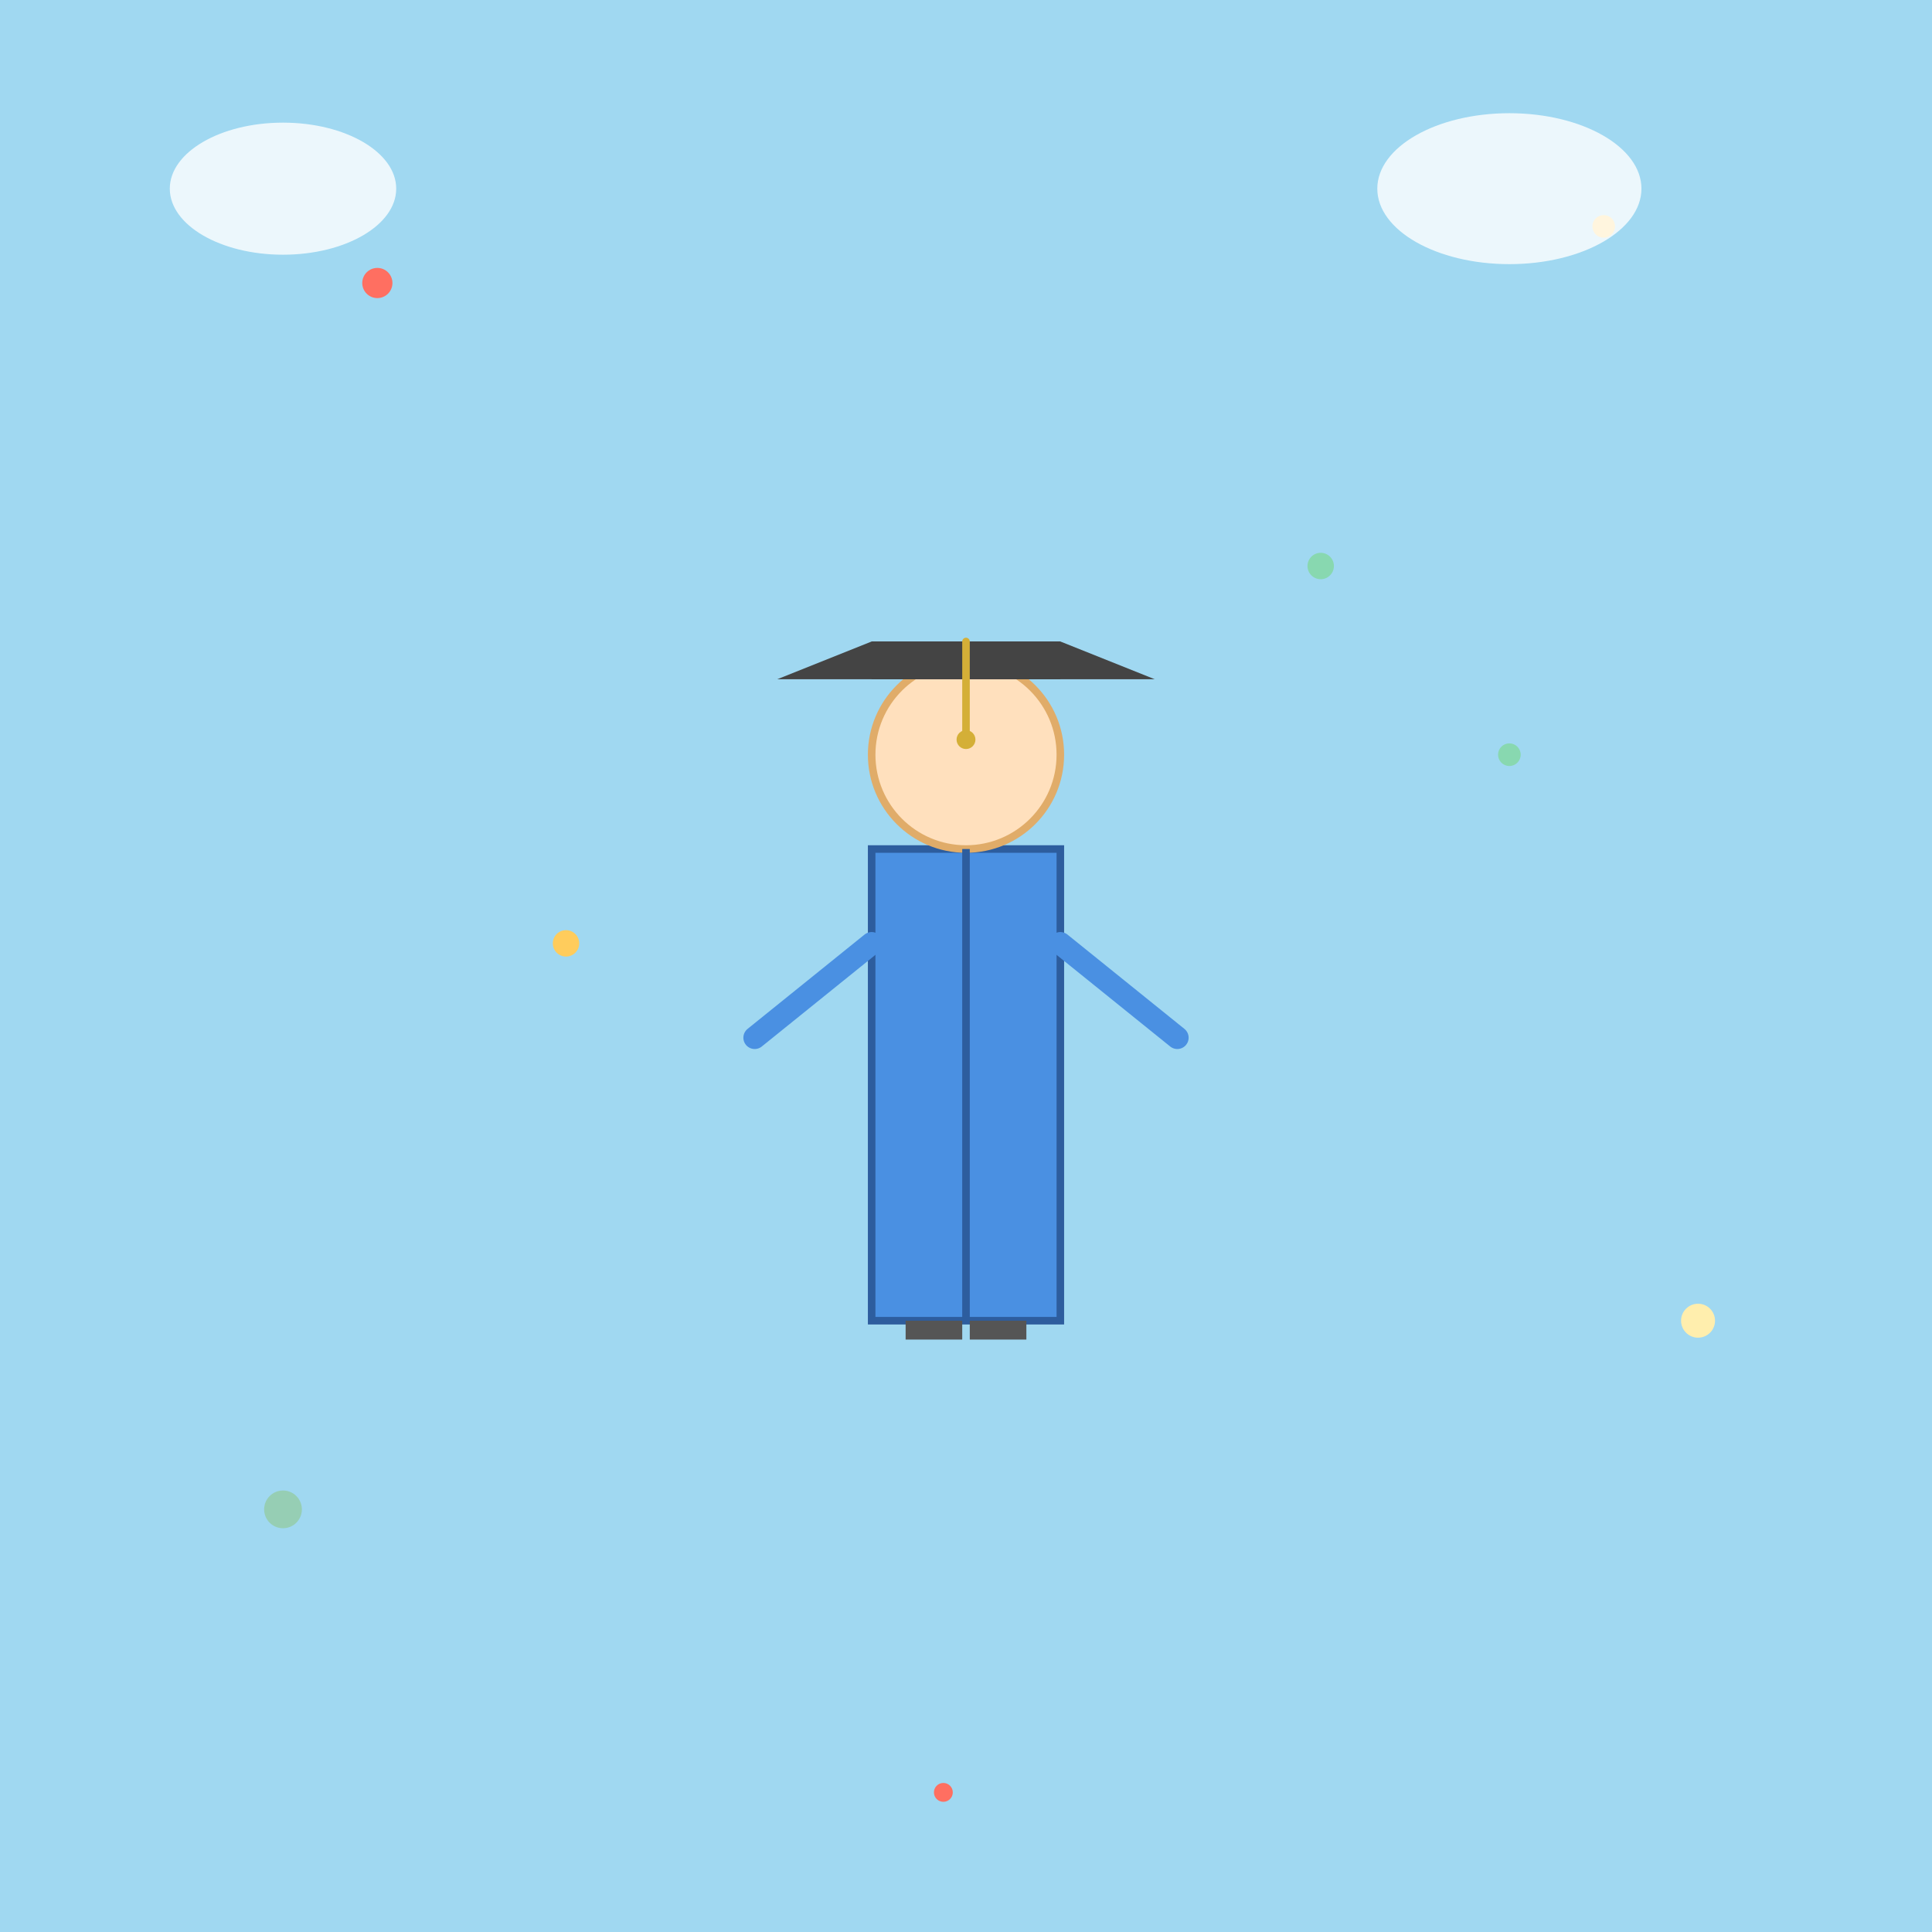 <!--

Generated by DrawGPT.
Free, open source, AI generated images in SVG, PNG, and HTML Canvas format.
https://drawgpt.ai

Created: 2025-07-06T13:16:53+00:00
-->
<svg xmlns="http://www.w3.org/2000/svg" xmlns:xlink="http://www.w3.org/1999/xlink"   viewBox="0 0 1024 1024">
  <title id="title-1" class="svg-title">Graduation Day Triumph</title>
  <desc id="desc-1" class="svg-desc">A cheerful graduate in a colorful gown and cap, surrounded by playful confetti—graduation never looked so fun!</desc>
  
  <!-- Background -->
  <rect id="background-1" class="background" x="0" y="0" width="1024" height="1024" fill="#a0d8f1" />
  
  <!-- Confetti -->
  <circle id="confetti-1" class="confetti" cx="200" cy="150" r="8" fill="#ff6f61" />
  <circle id="confetti-2" class="confetti" cx="850" cy="120" r="6" fill="#ffcc5c" />
  <circle id="confetti-3" class="confetti" cx="700" cy="300" r="7" fill="#88d8b0" />
  <circle id="confetti-4" class="confetti" cx="150" cy="800" r="10" fill="#96ceb4" />
  <circle id="confetti-5" class="confetti" cx="900" cy="700" r="9" fill="#ffeead" />
  <circle id="confetti-6" class="confetti" cx="500" cy="950" r="5" fill="#ff6f61" />
  <circle id="confetti-7" class="confetti" cx="300" cy="500" r="7" fill="#ffcc5c" />
  <circle id="confetti-8" class="confetti" cx="800" cy="400" r="6" fill="#88d8b0" />
  
  <!-- Graduate Figure -->
  <!-- Gown body -->
  <rect id="pupil-gown-1" class="gown" x="462" y="450" width="100" height="250" fill="#4a90e2" stroke="#2d5d9e" stroke-width="4" />
  
  <!-- Left Arm -->
  <line id="pupil-leftarm-1" class="arm" x1="462" y1="500" x2="400" y2="550" stroke="#4a90e2" stroke-width="12" stroke-linecap="round" />
  
  <!-- Right Arm -->
  <line id="pupil-rightarm-1" class="arm" x1="562" y1="500" x2="624" y2="550" stroke="#4a90e2" stroke-width="12" stroke-linecap="round" />
  
  <!-- Head -->
  <circle id="pupil-head-1" class="head" cx="512" cy="400" r="50" fill="#ffe0bd" stroke="#e0ac69" stroke-width="4" />
  
  <!-- Graduation Cap Top -->
  <rect id="grad-cap-top-1" class="grad-cap" x="462" y="340" width="100" height="20" fill="#333" />
  
  <!-- Graduation Cap Brim -->
  <polygon id="grad-cap-brim-1" class="grad-cap" points="462,340 412,360 612,360 562,340" fill="#444" />
  
  <!-- Tassel -->
  <line id="grad-cap-tassel-1" class="tassel" x1="512" y1="340" x2="512" y2="392" stroke="#d4af37" stroke-width="4" stroke-linecap="round" />
  <circle id="tassel-tip-1" class="tassel" cx="512" cy="392" r="5" fill="#d4af37" />
  
  <!-- Gown Detail: Left and Right Panels -->
  <line id="gown-fold-1" class="gown-detail" x1="512" y1="450" x2="512" y2="700" stroke="#2d5d9e" stroke-width="4" />
  
  <!-- Feet (simple representation) -->
  <rect id="pupil-leftfoot-1" class="foot" x="480" y="700" width="30" height="10" fill="#555" />
  <rect id="pupil-rightfoot-1" class="foot" x="514" y="700" width="30" height="10" fill="#555" />
  
  <!-- Background additional detail: Soft clouds -->
  <ellipse id="cloud-1" class="cloud" cx="800" cy="100" rx="70" ry="40" fill="#fff" opacity="0.8" />
  <ellipse id="cloud-2" class="cloud" cx="150" cy="100" rx="60" ry="35" fill="#fff" opacity="0.8" />
</svg>